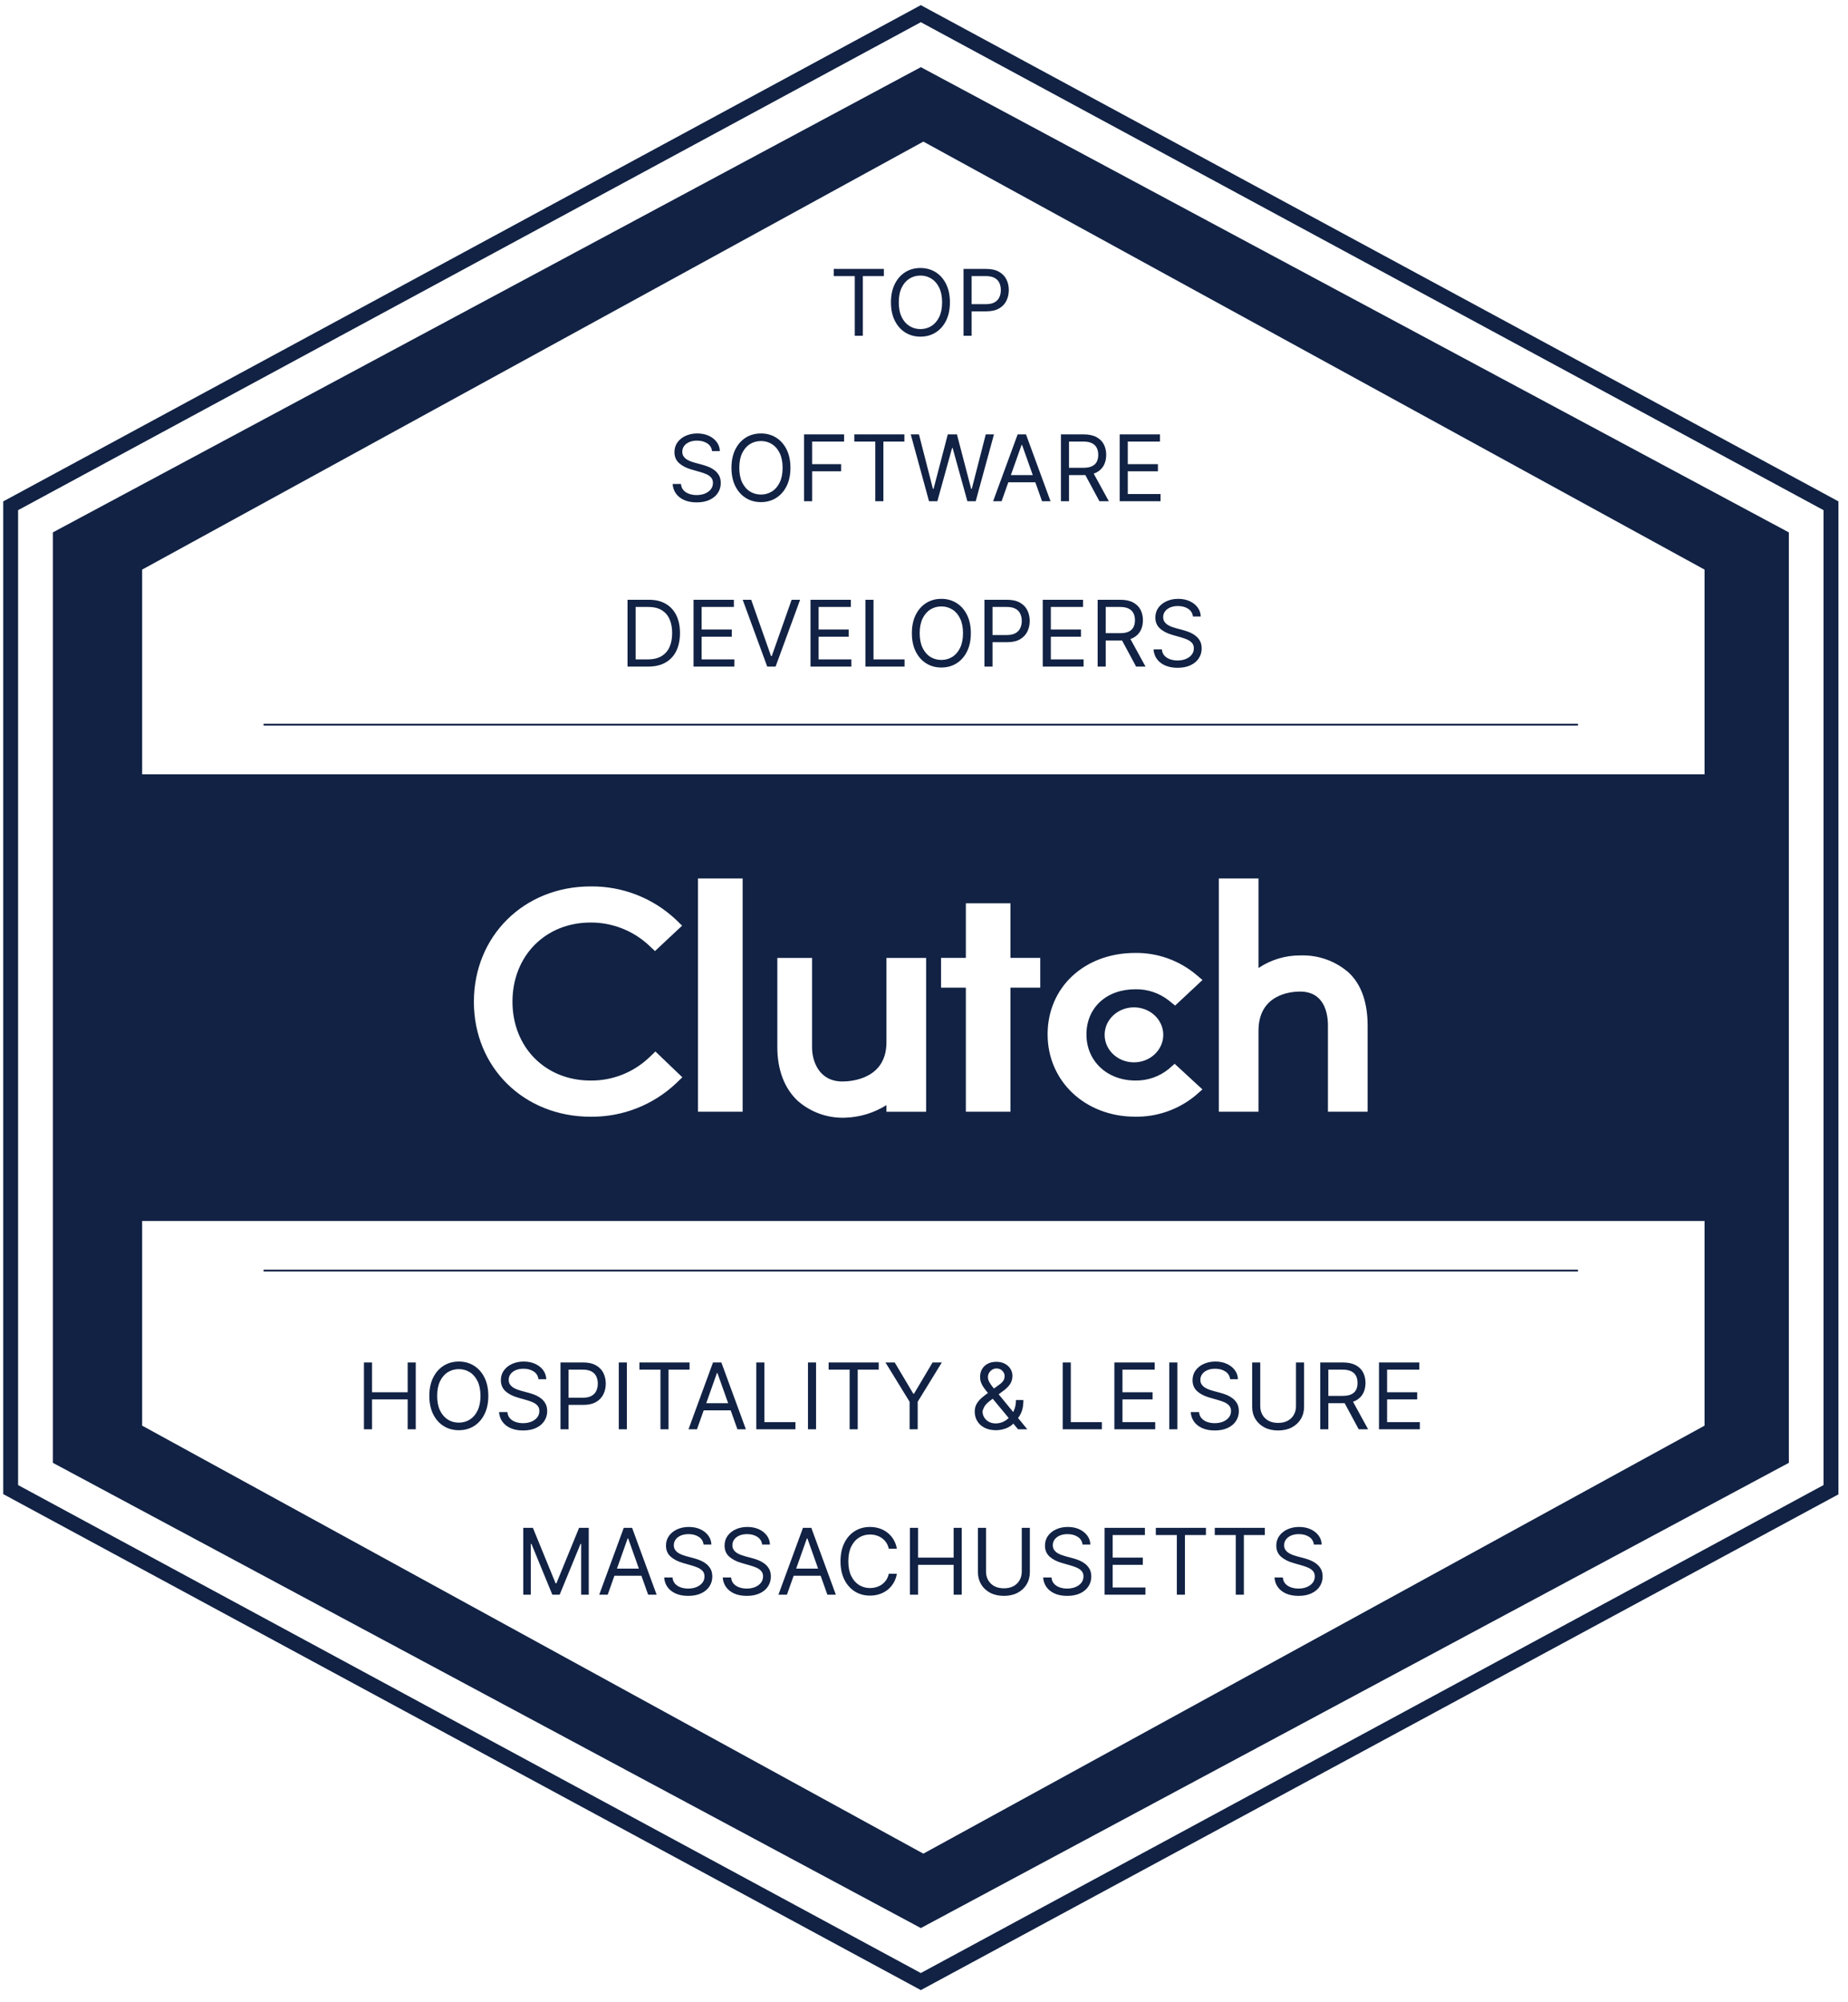 <svg width="121" height="131" viewBox="0 0 121 131" fill="none" xmlns="http://www.w3.org/2000/svg">
<g clip-path="url(#clip0_2052_7352)">
<path d="M60.292 130.241L60.065 130.117L0.211 97.78V32.812L0.467 32.676L60.292 0.336L60.519 0.46L120.373 32.812V97.797L60.292 130.241ZM1.185 97.189L60.292 129.123L119.398 97.189V33.387L60.292 1.453L1.185 33.387V97.189Z" fill="#112244"/>
<path fill-rule="evenodd" clip-rule="evenodd" d="M117.127 95.733V34.842L60.294 4.395L3.461 34.842V95.733L60.294 126.18L117.127 95.733ZM111.607 93.3V37.277L60.457 9.267L9.307 37.277V93.3L60.457 121.31L111.607 93.3Z" fill="#112244"/>
<path d="M17.258 83.152H103.32" stroke="#112244" stroke-width="0.12" stroke-miterlimit="10"/>
<path d="M17.258 47.426H103.32" stroke="#112244" stroke-width="0.12" stroke-miterlimit="10"/>
<path fill-rule="evenodd" clip-rule="evenodd" d="M5.082 50.676H115.501V79.904H5.082V50.676ZM45.702 57.491H48.625V72.755H45.702V57.491ZM58.041 68.211C58.041 70.587 55.791 70.776 55.161 70.776C53.583 70.776 53.17 69.386 53.17 68.549V62.69H50.897V68.535C50.897 70.01 51.361 71.227 52.225 72.037C53.075 72.787 54.179 73.185 55.313 73.147C56.28 73.123 57.223 72.838 58.041 72.322V72.757H60.639V62.69H58.041V68.211ZM63.24 59.117H66.162V62.689H68.111V64.638H66.162V72.756H63.24V64.638H61.616V62.689H63.24V59.117ZM76.524 69.958C75.909 70.459 75.138 70.727 74.345 70.714C72.494 70.714 71.136 69.444 71.136 67.7C71.136 65.956 72.435 64.741 74.345 64.741C75.141 64.727 75.917 64.99 76.54 65.484L76.943 65.809L78.735 64.134L78.286 63.757C77.174 62.84 75.77 62.345 74.328 62.364C71.006 62.364 68.593 64.609 68.593 67.69C68.593 70.772 71.065 73.081 74.328 73.081C75.777 73.104 77.187 72.605 78.299 71.675L78.731 71.295L76.913 69.62L76.523 69.958H76.524ZM85.165 62.527C86.31 62.49 87.426 62.886 88.292 63.635C89.169 64.447 89.546 65.662 89.546 67.136V72.755H86.948V67.123C86.948 66.285 86.697 64.892 85.119 64.892C84.489 64.892 82.401 65.084 82.401 67.461V72.755H79.803V57.491H82.401V63.352C83.218 62.803 84.181 62.515 85.165 62.527ZM74.247 69.524C75.307 69.524 76.166 68.718 76.166 67.724C76.166 66.731 75.307 65.925 74.247 65.925C73.186 65.925 72.327 66.731 72.327 67.724C72.327 68.718 73.186 69.524 74.247 69.524ZM38.669 70.715C40.091 70.73 41.463 70.192 42.495 69.215V69.216L42.914 68.813L44.677 70.502L44.287 70.878C42.773 72.316 40.757 73.107 38.669 73.083C34.321 73.083 31.028 69.87 31.028 65.564C31.028 61.258 34.308 58.011 38.669 58.011C40.75 57.986 42.76 58.77 44.272 60.2L44.661 60.58L42.885 62.242L42.482 61.862C41.446 60.9 40.082 60.367 38.669 60.374C35.708 60.374 33.555 62.563 33.555 65.551C33.555 68.539 35.708 70.715 38.669 70.715Z" fill="#112244"/>
<path d="M54.591 18.069V17.599H57.872V18.069H56.496V21.973H55.967V18.069H54.591ZM62.197 19.786C62.197 20.247 62.114 20.646 61.948 20.982C61.781 21.318 61.553 21.577 61.262 21.759C60.972 21.941 60.64 22.032 60.267 22.032C59.894 22.032 59.562 21.941 59.272 21.759C58.981 21.577 58.753 21.318 58.586 20.982C58.419 20.646 58.336 20.247 58.336 19.786C58.336 19.324 58.419 18.926 58.586 18.59C58.753 18.254 58.981 17.995 59.272 17.812C59.562 17.63 59.894 17.539 60.267 17.539C60.64 17.539 60.972 17.63 61.262 17.812C61.553 17.995 61.781 18.254 61.948 18.59C62.114 18.926 62.197 19.324 62.197 19.786ZM61.685 19.786C61.685 19.407 61.622 19.087 61.495 18.827C61.37 18.566 61.199 18.369 60.984 18.235C60.771 18.101 60.532 18.034 60.267 18.034C60.002 18.034 59.762 18.101 59.547 18.235C59.334 18.369 59.163 18.566 59.037 18.827C58.911 19.087 58.849 19.407 58.849 19.786C58.849 20.164 58.911 20.484 59.037 20.745C59.163 21.005 59.334 21.202 59.547 21.336C59.762 21.47 60.002 21.537 60.267 21.537C60.532 21.537 60.771 21.47 60.984 21.336C61.199 21.202 61.37 21.005 61.495 20.745C61.622 20.484 61.685 20.164 61.685 19.786ZM63.088 21.973V17.599H64.566C64.909 17.599 65.19 17.661 65.407 17.785C65.627 17.907 65.789 18.073 65.894 18.282C66 18.491 66.052 18.725 66.052 18.983C66.052 19.24 66 19.475 65.894 19.685C65.79 19.896 65.629 20.064 65.412 20.189C65.194 20.313 64.915 20.375 64.575 20.375H63.515V19.905H64.557C64.792 19.905 64.981 19.865 65.123 19.784C65.266 19.702 65.369 19.593 65.433 19.455C65.499 19.315 65.531 19.158 65.531 18.983C65.531 18.808 65.499 18.651 65.433 18.513C65.369 18.375 65.265 18.267 65.121 18.188C64.978 18.108 64.787 18.069 64.549 18.069H63.618V21.973H63.088Z" fill="#112244"/>
<path d="M46.621 29.52C46.595 29.304 46.491 29.136 46.309 29.016C46.127 28.897 45.903 28.837 45.638 28.837C45.445 28.837 45.275 28.868 45.13 28.931C44.986 28.994 44.874 29.08 44.793 29.189C44.713 29.299 44.673 29.424 44.673 29.563C44.673 29.68 44.701 29.78 44.756 29.864C44.813 29.947 44.886 30.016 44.974 30.071C45.062 30.125 45.155 30.17 45.252 30.206C45.349 30.24 45.438 30.268 45.519 30.289L45.963 30.409C46.077 30.439 46.204 30.48 46.343 30.533C46.484 30.585 46.619 30.657 46.747 30.748C46.876 30.838 46.983 30.953 47.067 31.094C47.151 31.235 47.193 31.408 47.193 31.613C47.193 31.85 47.131 32.063 47.007 32.254C46.885 32.445 46.706 32.596 46.469 32.709C46.234 32.821 45.949 32.878 45.613 32.878C45.3 32.878 45.028 32.827 44.799 32.726C44.571 32.625 44.392 32.484 44.261 32.303C44.131 32.122 44.058 31.912 44.041 31.673H44.588C44.602 31.838 44.657 31.975 44.754 32.083C44.852 32.19 44.976 32.27 45.126 32.322C45.277 32.374 45.439 32.399 45.613 32.399C45.815 32.399 45.996 32.367 46.157 32.301C46.318 32.234 46.446 32.142 46.54 32.023C46.634 31.904 46.681 31.764 46.681 31.605C46.681 31.46 46.64 31.341 46.559 31.25C46.478 31.159 46.371 31.085 46.239 31.028C46.106 30.971 45.963 30.921 45.809 30.879L45.271 30.725C44.929 30.627 44.659 30.486 44.459 30.304C44.26 30.122 44.16 29.883 44.16 29.589C44.16 29.344 44.227 29.13 44.359 28.948C44.493 28.764 44.672 28.622 44.897 28.521C45.124 28.418 45.376 28.367 45.656 28.367C45.937 28.367 46.188 28.418 46.407 28.519C46.627 28.618 46.8 28.755 46.928 28.929C47.058 29.102 47.126 29.3 47.133 29.52H46.621ZM51.755 30.614C51.755 31.075 51.671 31.474 51.505 31.81C51.338 32.146 51.109 32.405 50.819 32.587C50.529 32.77 50.197 32.861 49.824 32.861C49.451 32.861 49.119 32.77 48.829 32.587C48.538 32.405 48.31 32.146 48.143 31.81C47.977 31.474 47.893 31.075 47.893 30.614C47.893 30.152 47.977 29.754 48.143 29.418C48.31 29.082 48.538 28.823 48.829 28.64C49.119 28.458 49.451 28.367 49.824 28.367C50.197 28.367 50.529 28.458 50.819 28.64C51.109 28.823 51.338 29.082 51.505 29.418C51.671 29.754 51.755 30.152 51.755 30.614ZM51.242 30.614C51.242 30.235 51.179 29.916 51.052 29.655C50.927 29.394 50.756 29.197 50.541 29.063C50.328 28.93 50.089 28.863 49.824 28.863C49.559 28.863 49.319 28.93 49.104 29.063C48.891 29.197 48.72 29.394 48.594 29.655C48.468 29.916 48.406 30.235 48.406 30.614C48.406 30.993 48.468 31.312 48.594 31.573C48.72 31.833 48.891 32.031 49.104 32.164C49.319 32.298 49.559 32.365 49.824 32.365C50.089 32.365 50.328 32.298 50.541 32.164C50.756 32.031 50.927 31.833 51.052 31.573C51.179 31.312 51.242 30.993 51.242 30.614ZM52.645 32.801V28.427H55.268V28.897H53.175V30.375H55.071V30.845H53.175V32.801H52.645ZM55.936 28.897V28.427H59.216V28.897H57.841V32.801H57.311V28.897H55.936ZM60.828 32.801L59.632 28.427H60.17L61.084 31.989H61.127L62.058 28.427H62.656L63.587 31.989H63.63L64.544 28.427H65.082L63.886 32.801H63.34L62.374 29.315H62.34L61.375 32.801H60.828ZM65.581 32.801H65.026L66.632 28.427H67.178L68.784 32.801H68.229L66.922 29.119H66.888L65.581 32.801ZM65.786 31.092H68.024V31.562H65.786V31.092ZM69.466 32.801V28.427H70.944C71.285 28.427 71.566 28.485 71.785 28.602C72.004 28.717 72.167 28.876 72.272 29.078C72.377 29.28 72.43 29.51 72.43 29.768C72.43 30.026 72.377 30.254 72.272 30.454C72.167 30.653 72.005 30.81 71.787 30.924C71.569 31.036 71.291 31.092 70.952 31.092H69.756V30.614H70.935C71.169 30.614 71.357 30.58 71.499 30.511C71.643 30.443 71.747 30.346 71.811 30.221C71.876 30.094 71.909 29.943 71.909 29.768C71.909 29.593 71.876 29.44 71.811 29.309C71.745 29.178 71.641 29.077 71.497 29.006C71.353 28.933 71.163 28.897 70.927 28.897H69.995V32.801H69.466ZM71.525 30.836L72.601 32.801H71.986L70.927 30.836H71.525ZM73.313 32.801V28.427H75.952V28.897H73.842V30.375H75.816V30.845H73.842V32.331H75.987V32.801H73.313Z" fill="#112244"/>
<path d="M42.438 43.625H41.088V39.251H42.498C42.922 39.251 43.285 39.339 43.587 39.514C43.889 39.688 44.12 39.937 44.281 40.263C44.442 40.588 44.522 40.977 44.522 41.429C44.522 41.885 44.441 42.277 44.279 42.606C44.117 42.934 43.88 43.186 43.57 43.362C43.26 43.537 42.882 43.625 42.438 43.625ZM41.618 43.155H42.404C42.766 43.155 43.065 43.085 43.303 42.946C43.541 42.806 43.718 42.608 43.835 42.35C43.952 42.092 44.01 41.785 44.01 41.429C44.01 41.076 43.952 40.772 43.837 40.518C43.722 40.261 43.549 40.065 43.32 39.928C43.091 39.79 42.805 39.721 42.464 39.721H41.618V43.155ZM45.411 43.625V39.251H48.051V39.721H45.941V41.199H47.914V41.669H45.941V43.155H48.085V43.625H45.411ZM49.185 39.251L50.483 42.933H50.534L51.833 39.251H52.388L50.782 43.625H50.235L48.629 39.251H49.185ZM53.069 43.625V39.251H55.709V39.721H53.599V41.199H55.572V41.669H53.599V43.155H55.743V43.625H53.069ZM56.664 43.625V39.251H57.194V43.155H59.227V43.625H56.664ZM63.567 41.438C63.567 41.899 63.484 42.298 63.317 42.634C63.151 42.97 62.922 43.229 62.632 43.411C62.341 43.594 62.009 43.685 61.636 43.685C61.263 43.685 60.931 43.594 60.641 43.411C60.351 43.229 60.122 42.97 59.956 42.634C59.789 42.298 59.706 41.899 59.706 41.438C59.706 40.977 59.789 40.578 59.956 40.242C60.122 39.906 60.351 39.647 60.641 39.465C60.931 39.282 61.263 39.191 61.636 39.191C62.009 39.191 62.341 39.282 62.632 39.465C62.922 39.647 63.151 39.906 63.317 40.242C63.484 40.578 63.567 40.977 63.567 41.438ZM63.054 41.438C63.054 41.059 62.991 40.74 62.864 40.479C62.739 40.219 62.569 40.021 62.354 39.888C62.14 39.754 61.901 39.687 61.636 39.687C61.371 39.687 61.132 39.754 60.916 39.888C60.703 40.021 60.533 40.219 60.406 40.479C60.281 40.74 60.218 41.059 60.218 41.438C60.218 41.817 60.281 42.136 60.406 42.397C60.533 42.657 60.703 42.855 60.916 42.989C61.132 43.122 61.371 43.189 61.636 43.189C61.901 43.189 62.14 43.122 62.354 42.989C62.569 42.855 62.739 42.657 62.864 42.397C62.991 42.136 63.054 41.817 63.054 41.438ZM64.457 43.625V39.251H65.935C66.278 39.251 66.559 39.313 66.777 39.437C66.996 39.559 67.158 39.725 67.264 39.934C67.369 40.144 67.422 40.377 67.422 40.635C67.422 40.893 67.369 41.127 67.264 41.338C67.16 41.548 66.999 41.716 66.781 41.842C66.563 41.966 66.284 42.028 65.944 42.028H64.885V41.558H65.927C66.162 41.558 66.35 41.517 66.493 41.436C66.635 41.355 66.738 41.245 66.802 41.107C66.868 40.968 66.901 40.81 66.901 40.635C66.901 40.46 66.868 40.303 66.802 40.165C66.738 40.027 66.635 39.919 66.491 39.841C66.347 39.761 66.156 39.721 65.918 39.721H64.987V43.625H64.457ZM68.275 43.625V39.251H70.915V39.721H68.805V41.199H70.778V41.669H68.805V43.155H70.949V43.625H68.275ZM71.869 43.625V39.251H73.347C73.689 39.251 73.969 39.309 74.189 39.426C74.408 39.542 74.57 39.7 74.676 39.903C74.781 40.105 74.834 40.335 74.834 40.592C74.834 40.85 74.781 41.078 74.676 41.278C74.57 41.477 74.409 41.634 74.191 41.748C73.973 41.86 73.695 41.916 73.356 41.916H72.16V41.438H73.339C73.572 41.438 73.76 41.404 73.903 41.336C74.046 41.267 74.15 41.17 74.214 41.045C74.28 40.918 74.313 40.767 74.313 40.592C74.313 40.417 74.28 40.264 74.214 40.133C74.149 40.002 74.044 39.901 73.9 39.83C73.757 39.757 73.567 39.721 73.33 39.721H72.399V43.625H71.869ZM73.928 41.66L75.005 43.625H74.389L73.33 41.66H73.928ZM78.108 40.345C78.083 40.128 77.979 39.96 77.796 39.841C77.614 39.721 77.391 39.661 77.126 39.661C76.932 39.661 76.763 39.693 76.618 39.755C76.474 39.818 76.361 39.904 76.28 40.014C76.2 40.123 76.16 40.248 76.16 40.387C76.16 40.504 76.188 40.604 76.244 40.688C76.301 40.771 76.373 40.84 76.462 40.896C76.55 40.95 76.642 40.995 76.739 41.03C76.836 41.064 76.925 41.092 77.006 41.113L77.451 41.233C77.564 41.263 77.691 41.304 77.831 41.357C77.972 41.41 78.106 41.481 78.234 41.573C78.364 41.662 78.471 41.778 78.555 41.919C78.639 42.059 78.681 42.233 78.681 42.438C78.681 42.674 78.619 42.888 78.495 43.078C78.372 43.269 78.193 43.421 77.957 43.533C77.722 43.646 77.436 43.702 77.1 43.702C76.787 43.702 76.516 43.651 76.287 43.55C76.059 43.449 75.879 43.308 75.748 43.127C75.619 42.947 75.546 42.737 75.528 42.497H76.075C76.089 42.663 76.145 42.799 76.242 42.907C76.34 43.014 76.464 43.094 76.613 43.147C76.764 43.198 76.927 43.224 77.1 43.224C77.302 43.224 77.484 43.191 77.645 43.125C77.806 43.058 77.933 42.966 78.027 42.848C78.121 42.728 78.168 42.589 78.168 42.429C78.168 42.284 78.127 42.166 78.046 42.075C77.965 41.983 77.858 41.909 77.726 41.852C77.594 41.795 77.451 41.746 77.297 41.703L76.758 41.549C76.417 41.451 76.146 41.311 75.947 41.128C75.748 40.946 75.648 40.708 75.648 40.413C75.648 40.168 75.714 39.955 75.847 39.772C75.98 39.589 76.16 39.446 76.385 39.345C76.611 39.243 76.864 39.191 77.143 39.191C77.425 39.191 77.675 39.242 77.895 39.343C78.114 39.443 78.288 39.579 78.416 39.753C78.545 39.927 78.614 40.124 78.621 40.345H78.108Z" fill="#112244"/>
<path d="M23.83 93.539V89.165H24.36V91.113H26.692V89.165H27.222V93.539H26.692V91.583H24.36V93.539H23.83ZM31.973 91.352C31.973 91.813 31.89 92.212 31.723 92.548C31.556 92.884 31.328 93.143 31.037 93.326C30.747 93.508 30.415 93.599 30.042 93.599C29.669 93.599 29.337 93.508 29.047 93.326C28.756 93.143 28.528 92.884 28.361 92.548C28.195 92.212 28.111 91.813 28.111 91.352C28.111 90.891 28.195 90.492 28.361 90.156C28.528 89.82 28.756 89.561 29.047 89.379C29.337 89.197 29.669 89.105 30.042 89.105C30.415 89.105 30.747 89.197 31.037 89.379C31.328 89.561 31.556 89.82 31.723 90.156C31.89 90.492 31.973 90.891 31.973 91.352ZM31.46 91.352C31.46 90.973 31.397 90.654 31.27 90.393C31.145 90.133 30.975 89.935 30.76 89.802C30.546 89.668 30.307 89.601 30.042 89.601C29.777 89.601 29.537 89.668 29.322 89.802C29.109 89.935 28.939 90.133 28.812 90.393C28.687 90.654 28.624 90.973 28.624 91.352C28.624 91.731 28.687 92.05 28.812 92.311C28.939 92.572 29.109 92.769 29.322 92.903C29.537 93.037 29.777 93.103 30.042 93.103C30.307 93.103 30.546 93.037 30.76 92.903C30.975 92.769 31.145 92.572 31.27 92.311C31.397 92.05 31.46 91.731 31.46 91.352ZM35.255 90.259C35.23 90.042 35.126 89.874 34.944 89.755C34.761 89.635 34.538 89.575 34.273 89.575C34.079 89.575 33.91 89.606 33.765 89.669C33.621 89.732 33.508 89.818 33.427 89.928C33.347 90.037 33.308 90.162 33.308 90.301C33.308 90.418 33.335 90.519 33.391 90.603C33.448 90.685 33.52 90.754 33.609 90.81C33.697 90.864 33.789 90.909 33.886 90.944C33.983 90.978 34.072 91.006 34.153 91.028L34.597 91.147C34.711 91.177 34.838 91.218 34.978 91.271C35.119 91.324 35.253 91.395 35.381 91.487C35.511 91.576 35.618 91.692 35.702 91.833C35.786 91.974 35.828 92.147 35.828 92.352C35.828 92.588 35.766 92.802 35.642 92.992C35.519 93.183 35.34 93.335 35.104 93.447C34.869 93.56 34.583 93.616 34.247 93.616C33.934 93.616 33.663 93.565 33.434 93.464C33.206 93.363 33.026 93.222 32.895 93.041C32.766 92.861 32.693 92.651 32.675 92.411H33.222C33.236 92.577 33.292 92.713 33.389 92.822C33.487 92.928 33.611 93.008 33.76 93.061C33.911 93.112 34.074 93.138 34.247 93.138C34.449 93.138 34.631 93.105 34.792 93.039C34.953 92.972 35.08 92.88 35.174 92.762C35.268 92.642 35.315 92.502 35.315 92.343C35.315 92.198 35.275 92.08 35.193 91.989C35.112 91.897 35.005 91.823 34.873 91.766C34.741 91.71 34.597 91.66 34.444 91.617L33.906 91.463C33.564 91.365 33.293 91.225 33.094 91.042C32.895 90.86 32.795 90.622 32.795 90.327C32.795 90.082 32.861 89.868 32.994 89.686C33.127 89.503 33.307 89.36 33.532 89.259C33.758 89.157 34.011 89.105 34.29 89.105C34.572 89.105 34.822 89.156 35.042 89.257C35.261 89.357 35.435 89.493 35.563 89.667C35.692 89.841 35.761 90.038 35.768 90.259H35.255ZM36.699 93.539V89.165H38.176C38.52 89.165 38.8 89.227 39.018 89.351C39.237 89.473 39.399 89.639 39.505 89.849C39.61 90.058 39.663 90.291 39.663 90.549C39.663 90.807 39.61 91.041 39.505 91.252C39.401 91.463 39.24 91.63 39.022 91.756C38.804 91.88 38.525 91.942 38.185 91.942H37.126V91.472H38.168C38.403 91.472 38.591 91.431 38.734 91.35C38.876 91.269 38.979 91.159 39.044 91.021C39.109 90.882 39.142 90.724 39.142 90.549C39.142 90.374 39.109 90.217 39.044 90.079C38.979 89.941 38.876 89.833 38.732 89.755C38.588 89.675 38.397 89.635 38.159 89.635H37.228V93.539H36.699ZM41.046 89.165V93.539H40.516V89.165H41.046ZM41.868 89.635V89.165H45.149V89.635H43.773V93.539H43.244V89.635H41.868ZM45.635 93.539H45.08L46.685 89.165H47.232L48.838 93.539H48.283L46.976 89.857H46.942L45.635 93.539ZM45.84 91.831H48.078V92.3H45.84V91.831ZM49.52 93.539V89.165H50.049V93.069H52.082V93.539H49.52ZM53.432 89.165V93.539H52.903V89.165H53.432ZM54.255 89.635V89.165H57.535V89.635H56.16V93.539H55.63V89.635H54.255ZM57.977 89.165H58.583L59.797 91.207H59.848L61.061 89.165H61.667L60.087 91.737V93.539H59.557V91.737L57.977 89.165ZM65.214 93.599C64.927 93.599 64.679 93.546 64.471 93.441C64.263 93.335 64.103 93.191 63.99 93.007C63.878 92.824 63.822 92.614 63.822 92.377C63.822 92.195 63.86 92.033 63.937 91.892C64.015 91.75 64.123 91.618 64.26 91.497C64.398 91.375 64.556 91.252 64.736 91.13L65.368 90.66C65.492 90.579 65.591 90.492 65.665 90.4C65.74 90.307 65.778 90.186 65.778 90.037C65.778 89.925 65.729 89.818 65.631 89.714C65.534 89.61 65.406 89.558 65.248 89.558C65.137 89.558 65.039 89.587 64.954 89.644C64.87 89.699 64.803 89.77 64.755 89.857C64.708 89.943 64.685 90.031 64.685 90.122C64.685 90.225 64.712 90.328 64.768 90.434C64.825 90.538 64.897 90.644 64.984 90.754C65.072 90.862 65.163 90.973 65.257 91.087L67.264 93.539H66.658L65.001 91.54C64.847 91.355 64.707 91.187 64.582 91.036C64.457 90.885 64.357 90.736 64.283 90.59C64.209 90.443 64.172 90.284 64.172 90.113C64.172 89.917 64.215 89.745 64.302 89.597C64.391 89.447 64.514 89.331 64.672 89.249C64.831 89.165 65.018 89.123 65.231 89.123C65.451 89.123 65.639 89.165 65.797 89.251C65.955 89.335 66.077 89.446 66.162 89.586C66.248 89.724 66.291 89.874 66.291 90.037C66.291 90.246 66.239 90.427 66.135 90.581C66.031 90.735 65.889 90.878 65.71 91.01L64.838 91.66C64.642 91.805 64.509 91.946 64.439 92.082C64.369 92.219 64.334 92.317 64.334 92.377C64.334 92.514 64.37 92.641 64.441 92.76C64.512 92.878 64.613 92.973 64.742 93.046C64.872 93.118 65.023 93.155 65.197 93.155C65.362 93.155 65.523 93.12 65.68 93.05C65.836 92.979 65.978 92.876 66.105 92.743C66.233 92.609 66.334 92.448 66.408 92.26C66.484 92.072 66.521 91.86 66.521 91.626H67.008C67.008 91.916 66.975 92.153 66.908 92.337C66.841 92.52 66.765 92.664 66.681 92.768C66.597 92.872 66.53 92.95 66.479 93.001C66.462 93.022 66.446 93.044 66.432 93.065C66.417 93.086 66.402 93.108 66.385 93.129C66.244 93.287 66.066 93.405 65.851 93.484C65.636 93.56 65.424 93.599 65.214 93.599ZM69.582 93.539V89.165H70.112V93.069H72.145V93.539H69.582ZM72.965 93.539V89.165H75.605V89.635H73.495V91.113H75.468V91.583H73.495V93.069H75.639V93.539H72.965ZM77.089 89.165V93.539H76.559V89.165H77.089ZM80.543 90.259C80.517 90.042 80.414 89.874 80.231 89.755C80.049 89.635 79.826 89.575 79.561 89.575C79.367 89.575 79.198 89.606 79.052 89.669C78.909 89.732 78.796 89.818 78.715 89.928C78.635 90.037 78.595 90.162 78.595 90.301C78.595 90.418 78.623 90.519 78.679 90.603C78.736 90.685 78.808 90.754 78.897 90.81C78.985 90.864 79.077 90.909 79.174 90.944C79.271 90.978 79.36 91.006 79.441 91.028L79.885 91.147C79.999 91.177 80.126 91.218 80.266 91.271C80.406 91.324 80.541 91.395 80.669 91.487C80.799 91.576 80.906 91.692 80.99 91.833C81.073 91.974 81.115 92.147 81.115 92.352C81.115 92.588 81.054 92.802 80.93 92.992C80.807 93.183 80.628 93.335 80.391 93.447C80.157 93.56 79.871 93.616 79.535 93.616C79.222 93.616 78.951 93.565 78.721 93.464C78.494 93.363 78.314 93.222 78.183 93.041C78.054 92.861 77.98 92.651 77.963 92.411H78.51C78.524 92.577 78.58 92.713 78.677 92.822C78.775 92.928 78.899 93.008 79.048 93.061C79.199 93.112 79.361 93.138 79.535 93.138C79.737 93.138 79.919 93.105 80.08 93.039C80.241 92.972 80.368 92.88 80.462 92.762C80.556 92.642 80.603 92.502 80.603 92.343C80.603 92.198 80.562 92.08 80.481 91.989C80.4 91.897 80.293 91.823 80.161 91.766C80.028 91.71 79.885 91.66 79.732 91.617L79.193 91.463C78.852 91.365 78.581 91.225 78.382 91.042C78.183 90.86 78.083 90.622 78.083 90.327C78.083 90.082 78.149 89.868 78.281 89.686C78.415 89.503 78.595 89.36 78.82 89.259C79.046 89.157 79.299 89.105 79.578 89.105C79.86 89.105 80.11 89.156 80.33 89.257C80.549 89.357 80.722 89.493 80.851 89.667C80.98 89.841 81.049 90.038 81.056 90.259H80.543ZM84.857 89.165H85.386V92.061C85.386 92.36 85.316 92.627 85.175 92.862C85.035 93.096 84.838 93.28 84.583 93.415C84.329 93.549 84.029 93.616 83.686 93.616C83.343 93.616 83.044 93.549 82.789 93.415C82.534 93.28 82.337 93.096 82.196 92.862C82.056 92.627 81.986 92.36 81.986 92.061V89.165H82.516V92.019C82.516 92.232 82.563 92.422 82.657 92.589C82.751 92.754 82.885 92.884 83.058 92.98C83.234 93.073 83.443 93.121 83.686 93.121C83.93 93.121 84.139 93.073 84.314 92.98C84.489 92.884 84.623 92.754 84.716 92.589C84.81 92.422 84.857 92.232 84.857 92.019V89.165ZM86.444 93.539V89.165H87.922C88.264 89.165 88.544 89.224 88.763 89.34C88.983 89.456 89.145 89.614 89.25 89.817C89.356 90.019 89.408 90.249 89.408 90.506C89.408 90.764 89.356 90.993 89.25 91.192C89.145 91.391 88.983 91.548 88.766 91.662C88.548 91.774 88.269 91.831 87.93 91.831H86.734V91.352H87.913C88.147 91.352 88.335 91.318 88.477 91.25C88.621 91.181 88.725 91.084 88.789 90.959C88.855 90.832 88.887 90.681 88.887 90.506C88.887 90.331 88.855 90.178 88.789 90.047C88.724 89.916 88.619 89.815 88.475 89.744C88.331 89.671 88.141 89.635 87.905 89.635H86.974V93.539H86.444ZM88.503 91.574L89.579 93.539H88.964L87.905 91.574H88.503ZM90.291 93.539V89.165H92.931V89.635H90.821V91.113H92.794V91.583H90.821V93.069H92.965V93.539H90.291Z" fill="#112244"/>
<path d="M34.26 99.989H34.892L36.379 103.62H36.43L37.916 99.989H38.549V104.363H38.053V101.04H38.01L36.644 104.363H36.165L34.798 101.04H34.756V104.363H34.26V99.989ZM39.79 104.363H39.235L40.841 99.989H41.388L42.993 104.363H42.438L41.131 100.681H41.097L39.79 104.363ZM39.995 102.655H42.233V103.125H39.995V102.655ZM46.067 101.083C46.041 100.866 45.937 100.698 45.755 100.579C45.573 100.459 45.349 100.399 45.084 100.399C44.891 100.399 44.721 100.431 44.576 100.493C44.432 100.556 44.32 100.642 44.239 100.752C44.159 100.861 44.119 100.986 44.119 101.126C44.119 101.242 44.147 101.343 44.202 101.427C44.259 101.509 44.332 101.578 44.42 101.634C44.508 101.688 44.601 101.733 44.698 101.768C44.795 101.803 44.884 101.83 44.965 101.852L45.409 101.971C45.523 102.001 45.65 102.042 45.789 102.095C45.93 102.148 46.065 102.22 46.193 102.311C46.322 102.401 46.429 102.516 46.513 102.657C46.597 102.798 46.639 102.971 46.639 103.176C46.639 103.412 46.577 103.626 46.453 103.817C46.331 104.007 46.151 104.159 45.915 104.271C45.68 104.384 45.395 104.44 45.059 104.44C44.745 104.44 44.474 104.39 44.245 104.289C44.017 104.187 43.838 104.046 43.707 103.866C43.577 103.685 43.504 103.475 43.487 103.236H44.034C44.048 103.401 44.103 103.537 44.2 103.646C44.298 103.752 44.422 103.832 44.572 103.885C44.723 103.936 44.885 103.962 45.059 103.962C45.261 103.962 45.442 103.929 45.603 103.864C45.764 103.797 45.892 103.704 45.986 103.586C46.08 103.466 46.127 103.327 46.127 103.167C46.127 103.022 46.086 102.904 46.005 102.813C45.924 102.722 45.817 102.648 45.684 102.591C45.552 102.534 45.409 102.484 45.255 102.441L44.717 102.287C44.375 102.189 44.105 102.049 43.905 101.867C43.706 101.684 43.606 101.446 43.606 101.151C43.606 100.906 43.673 100.693 43.805 100.51C43.939 100.327 44.118 100.184 44.343 100.083C44.57 99.981 44.822 99.93 45.101 99.93C45.383 99.93 45.634 99.98 45.853 100.081C46.072 100.181 46.246 100.318 46.374 100.491C46.504 100.665 46.572 100.862 46.579 101.083H46.067ZM49.902 101.083C49.876 100.866 49.772 100.698 49.59 100.579C49.408 100.459 49.184 100.399 48.919 100.399C48.726 100.399 48.556 100.431 48.411 100.493C48.267 100.556 48.155 100.642 48.074 100.752C47.994 100.861 47.954 100.986 47.954 101.126C47.954 101.242 47.982 101.343 48.038 101.427C48.094 101.509 48.167 101.578 48.255 101.634C48.344 101.688 48.436 101.733 48.533 101.768C48.63 101.803 48.719 101.83 48.8 101.852L49.244 101.971C49.358 102.001 49.485 102.042 49.624 102.095C49.765 102.148 49.9 102.22 50.028 102.311C50.157 102.401 50.264 102.516 50.348 102.657C50.432 102.798 50.474 102.971 50.474 103.176C50.474 103.412 50.412 103.626 50.288 103.817C50.166 104.007 49.987 104.159 49.75 104.271C49.515 104.384 49.23 104.44 48.894 104.44C48.581 104.44 48.309 104.39 48.08 104.289C47.852 104.187 47.673 104.046 47.542 103.866C47.412 103.685 47.339 103.475 47.322 103.236H47.869C47.883 103.401 47.938 103.537 48.035 103.646C48.134 103.752 48.257 103.832 48.407 103.885C48.558 103.936 48.72 103.962 48.894 103.962C49.096 103.962 49.278 103.929 49.438 103.864C49.599 103.797 49.727 103.704 49.821 103.586C49.915 103.466 49.962 103.327 49.962 103.167C49.962 103.022 49.921 102.904 49.84 102.813C49.759 102.722 49.652 102.648 49.52 102.591C49.387 102.534 49.244 102.484 49.09 102.441L48.552 102.287C48.21 102.189 47.94 102.049 47.741 101.867C47.541 101.684 47.442 101.446 47.442 101.151C47.442 100.906 47.508 100.693 47.64 100.51C47.774 100.327 47.953 100.184 48.178 100.083C48.405 99.981 48.657 99.93 48.937 99.93C49.218 99.93 49.469 99.98 49.688 100.081C49.908 100.181 50.081 100.318 50.209 100.491C50.339 100.665 50.407 100.862 50.414 101.083H49.902ZM51.525 104.363H50.969L52.575 99.989H53.122L54.728 104.363H54.173L52.866 100.681H52.831L51.525 104.363ZM51.73 102.655H53.968V103.125H51.73V102.655ZM58.723 101.356H58.194C58.162 101.204 58.108 101.07 58.029 100.955C57.952 100.839 57.858 100.743 57.747 100.664C57.638 100.585 57.516 100.525 57.382 100.485C57.248 100.445 57.109 100.425 56.964 100.425C56.699 100.425 56.459 100.492 56.244 100.626C56.03 100.76 55.86 100.957 55.733 101.217C55.608 101.478 55.545 101.798 55.545 102.176C55.545 102.555 55.608 102.875 55.733 103.135C55.86 103.396 56.03 103.593 56.244 103.727C56.459 103.861 56.699 103.928 56.964 103.928C57.109 103.928 57.248 103.908 57.382 103.868C57.516 103.828 57.638 103.769 57.747 103.691C57.858 103.611 57.952 103.513 58.029 103.398C58.108 103.281 58.162 103.147 58.194 102.996H58.723C58.684 103.22 58.611 103.42 58.505 103.597C58.4 103.773 58.269 103.923 58.113 104.047C57.956 104.17 57.78 104.263 57.585 104.327C57.391 104.391 57.184 104.423 56.964 104.423C56.59 104.423 56.259 104.332 55.968 104.15C55.678 103.967 55.449 103.708 55.283 103.372C55.116 103.036 55.033 102.638 55.033 102.176C55.033 101.715 55.116 101.316 55.283 100.98C55.449 100.644 55.678 100.385 55.968 100.203C56.259 100.021 56.59 99.93 56.964 99.93C57.184 99.93 57.391 99.962 57.585 100.026C57.78 100.09 57.956 100.184 58.113 100.308C58.269 100.43 58.4 100.58 58.505 100.756C58.611 100.931 58.684 101.131 58.723 101.356ZM59.579 104.363V99.989H60.109V101.937H62.441V99.989H62.971V104.363H62.441V102.407H60.109V104.363H59.579ZM66.901 99.989H67.431V102.885C67.431 103.184 67.361 103.451 67.22 103.686C67.08 103.92 66.883 104.104 66.628 104.239C66.373 104.373 66.074 104.44 65.731 104.44C65.388 104.44 65.089 104.373 64.834 104.239C64.579 104.104 64.381 103.92 64.24 103.686C64.101 103.451 64.031 103.184 64.031 102.885V99.989H64.561V102.843C64.561 103.056 64.608 103.246 64.702 103.413C64.796 103.578 64.93 103.708 65.103 103.804C65.278 103.898 65.488 103.945 65.731 103.945C65.975 103.945 66.184 103.898 66.359 103.804C66.534 103.708 66.668 103.578 66.76 103.413C66.855 103.246 66.901 103.056 66.901 102.843V99.989ZM70.881 101.083C70.855 100.866 70.751 100.698 70.569 100.579C70.387 100.459 70.163 100.399 69.898 100.399C69.705 100.399 69.535 100.431 69.39 100.493C69.246 100.556 69.134 100.642 69.053 100.752C68.973 100.861 68.933 100.986 68.933 101.126C68.933 101.242 68.961 101.343 69.016 101.427C69.073 101.509 69.146 101.578 69.234 101.634C69.322 101.688 69.415 101.733 69.512 101.768C69.609 101.803 69.698 101.83 69.779 101.852L70.223 101.971C70.337 102.001 70.464 102.042 70.603 102.095C70.744 102.148 70.879 102.22 71.007 102.311C71.136 102.401 71.243 102.516 71.327 102.657C71.411 102.798 71.453 102.971 71.453 103.176C71.453 103.412 71.391 103.626 71.267 103.817C71.145 104.007 70.966 104.159 70.729 104.271C70.494 104.384 70.209 104.44 69.873 104.44C69.559 104.44 69.288 104.39 69.059 104.289C68.831 104.187 68.652 104.046 68.521 103.866C68.391 103.685 68.318 103.475 68.301 103.236H68.848C68.862 103.401 68.917 103.537 69.014 103.646C69.112 103.752 69.236 103.832 69.386 103.885C69.537 103.936 69.699 103.962 69.873 103.962C70.075 103.962 70.257 103.929 70.417 103.864C70.578 103.797 70.706 103.704 70.8 103.586C70.894 103.466 70.941 103.327 70.941 103.167C70.941 103.022 70.9 102.904 70.819 102.813C70.738 102.722 70.631 102.648 70.499 102.591C70.366 102.534 70.223 102.484 70.069 102.441L69.531 102.287C69.189 102.189 68.919 102.049 68.719 101.867C68.52 101.684 68.421 101.446 68.421 101.151C68.421 100.906 68.487 100.693 68.619 100.51C68.753 100.327 68.932 100.184 69.157 100.083C69.384 99.981 69.636 99.93 69.915 99.93C70.197 99.93 70.448 99.98 70.667 100.081C70.886 100.181 71.06 100.318 71.188 100.491C71.318 100.665 71.386 100.862 71.393 101.083H70.881ZM72.324 104.363V99.989H74.964V100.459H72.854V101.937H74.827V102.407H72.854V103.893H74.998V104.363H72.324ZM75.679 100.459V99.989H78.96V100.459H77.584V104.363H77.055V100.459H75.679ZM79.538 100.459V99.989H82.818V100.459H81.443V104.363H80.913V100.459H79.538ZM86.028 101.083C86.002 100.866 85.898 100.698 85.716 100.579C85.534 100.459 85.31 100.399 85.045 100.399C84.852 100.399 84.682 100.431 84.537 100.493C84.393 100.556 84.281 100.642 84.2 100.752C84.12 100.861 84.08 100.986 84.08 101.126C84.08 101.242 84.108 101.343 84.163 101.427C84.22 101.509 84.293 101.578 84.381 101.634C84.469 101.688 84.562 101.733 84.659 101.768C84.755 101.803 84.844 101.83 84.926 101.852L85.37 101.971C85.484 102.001 85.611 102.042 85.75 102.095C85.891 102.148 86.025 102.22 86.154 102.311C86.283 102.401 86.39 102.516 86.474 102.657C86.558 102.798 86.6 102.971 86.6 103.176C86.6 103.412 86.538 103.626 86.414 103.817C86.292 104.007 86.112 104.159 85.876 104.271C85.641 104.384 85.356 104.44 85.02 104.44C84.706 104.44 84.435 104.39 84.206 104.289C83.978 104.187 83.799 104.046 83.668 103.866C83.538 103.685 83.465 103.475 83.448 103.236H83.995C84.009 103.401 84.064 103.537 84.161 103.646C84.259 103.752 84.383 103.832 84.533 103.885C84.684 103.936 84.846 103.962 85.02 103.962C85.222 103.962 85.403 103.929 85.564 103.864C85.725 103.797 85.853 103.704 85.947 103.586C86.04 103.466 86.087 103.327 86.087 103.167C86.087 103.022 86.047 102.904 85.966 102.813C85.885 102.722 85.778 102.648 85.645 102.591C85.513 102.534 85.37 102.484 85.216 102.441L84.678 102.287C84.336 102.189 84.066 102.049 83.866 101.867C83.667 101.684 83.567 101.446 83.567 101.151C83.567 100.906 83.633 100.693 83.766 100.51C83.9 100.327 84.079 100.184 84.304 100.083C84.531 99.981 84.783 99.93 85.062 99.93C85.344 99.93 85.595 99.98 85.814 100.081C86.033 100.181 86.207 100.318 86.335 100.491C86.465 100.665 86.533 100.862 86.54 101.083H86.028Z" fill="#112244"/>
</g>
<defs>
<clipPath id="clip0_2052_7352">
<rect width="120.162" height="129.905" fill="white" transform="translate(0.211 0.336)"/>
</clipPath>
</defs>
</svg>
